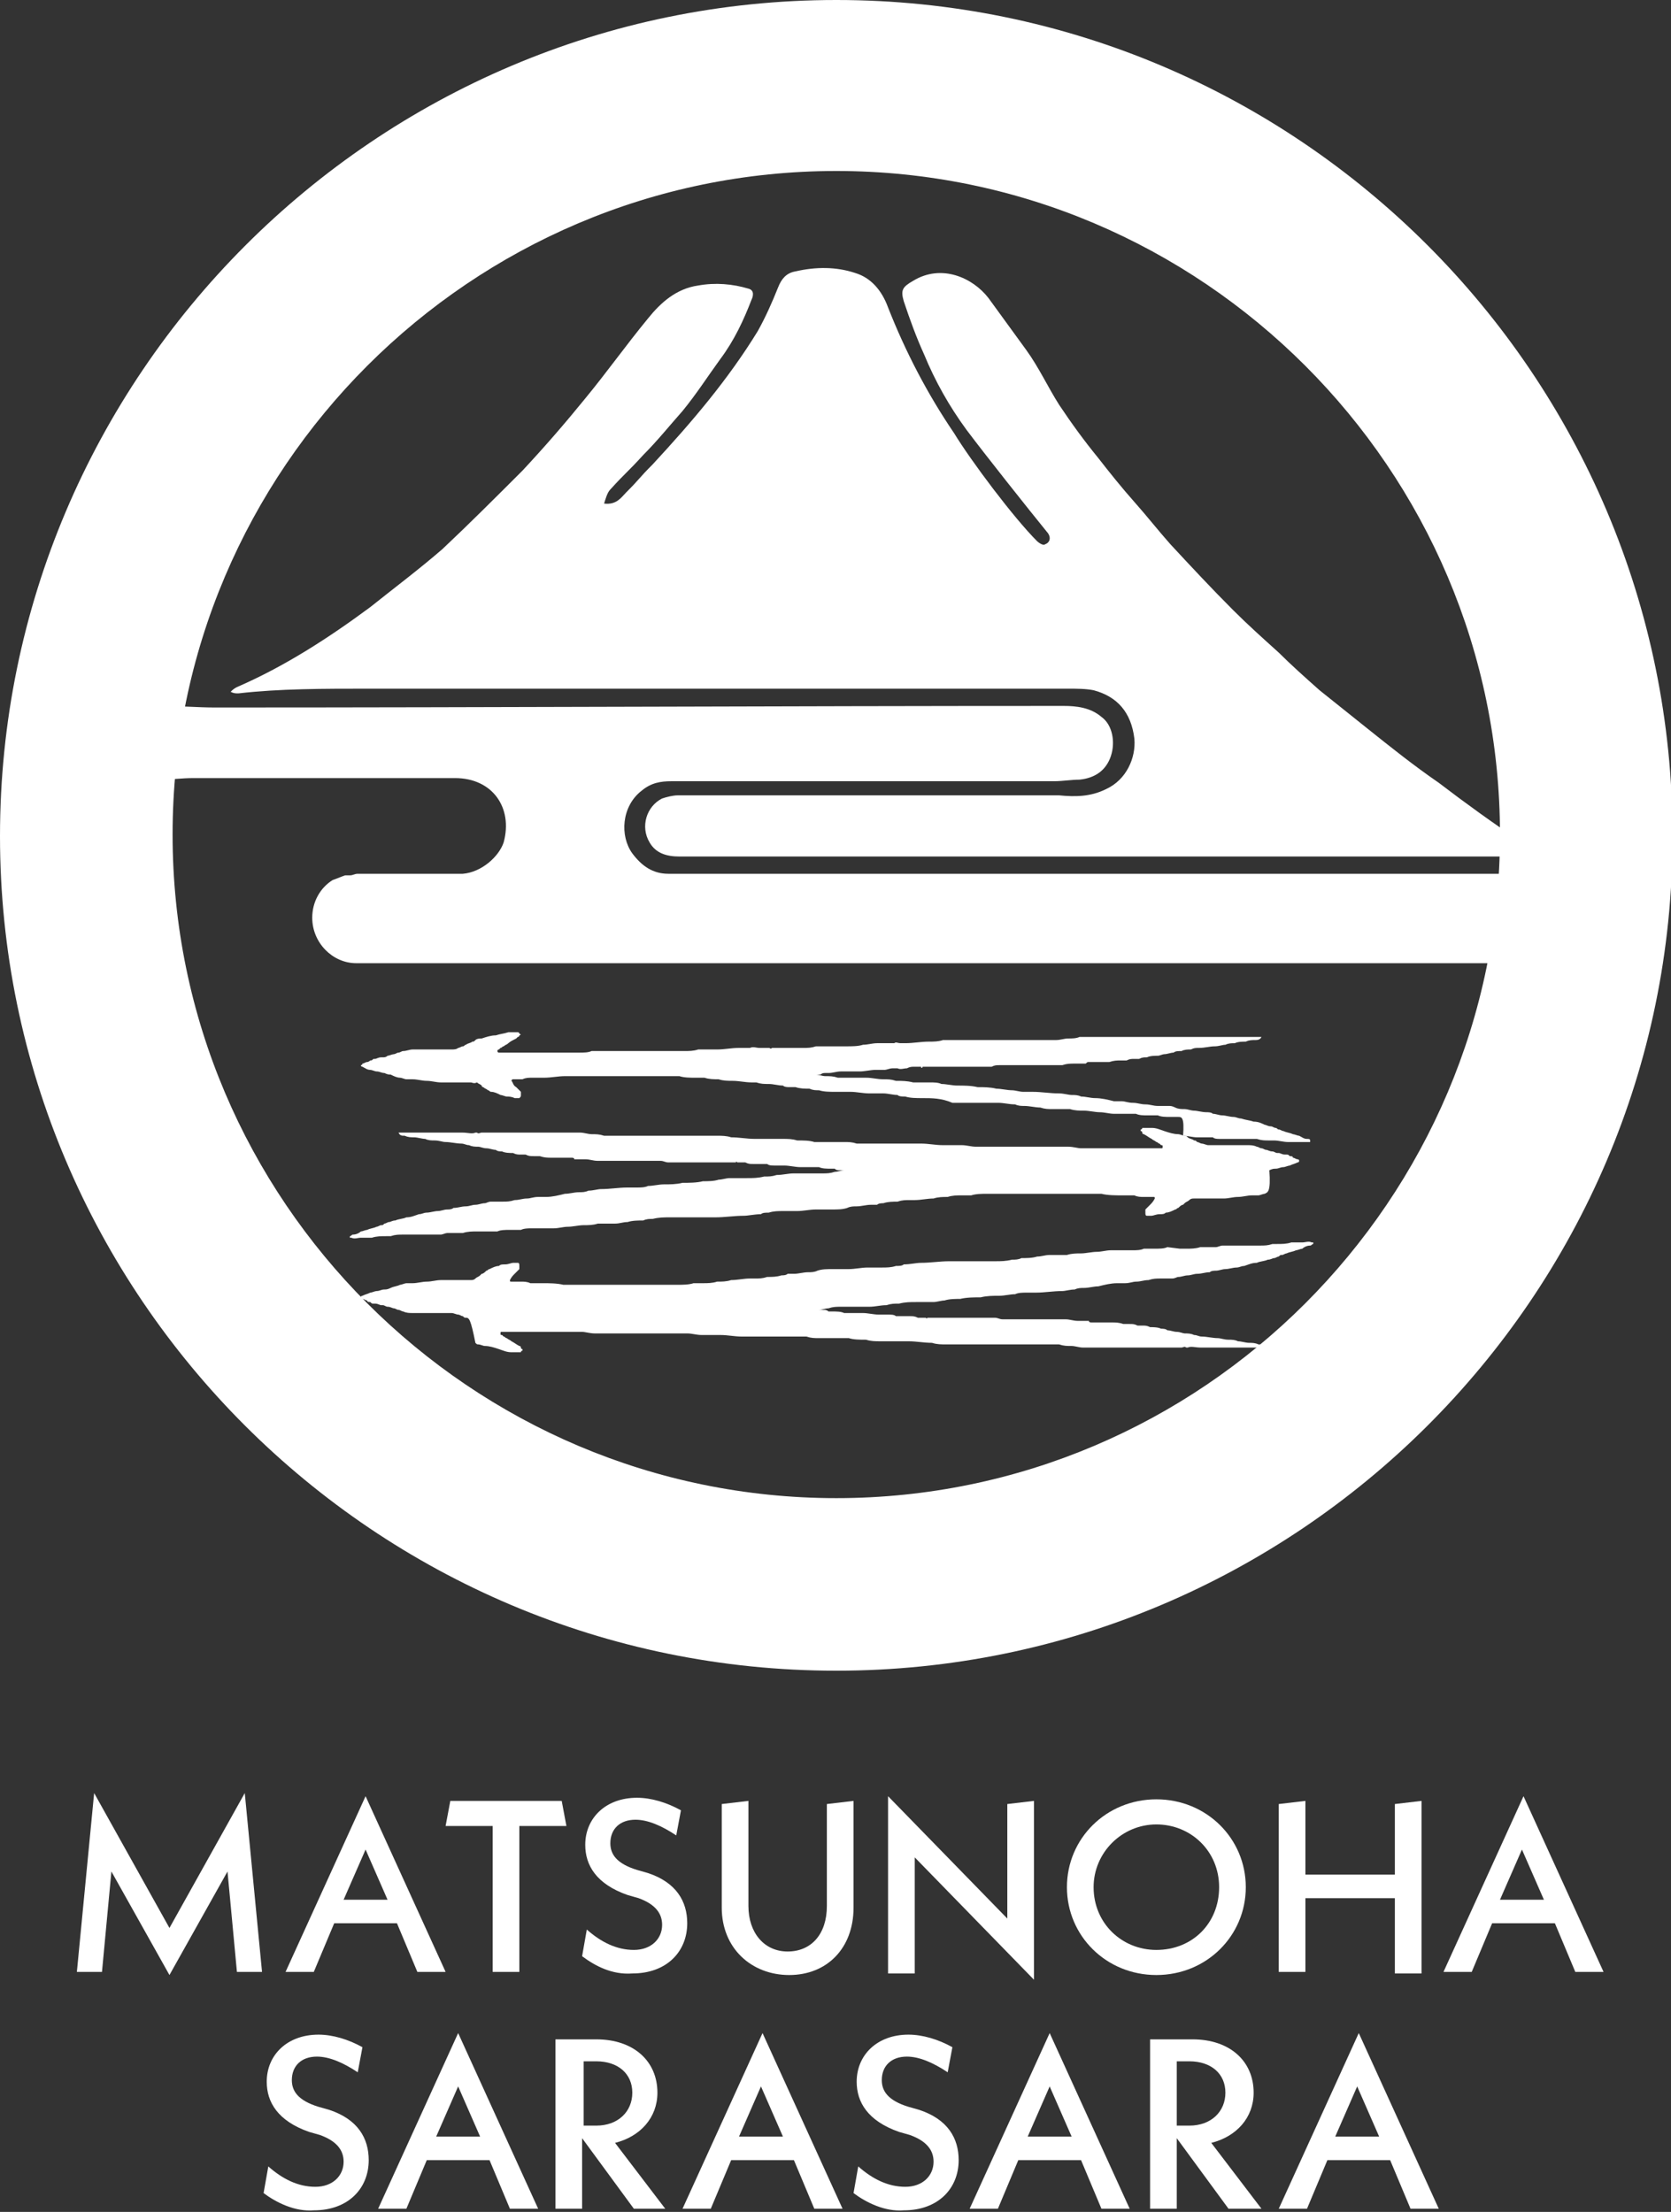 <?xml version="1.0" encoding="utf-8"?>
<!-- Generator: Adobe Illustrator 28.0.0, SVG Export Plug-In . SVG Version: 6.00 Build 0)  -->
<svg version="1.1" id="b" xmlns="http://www.w3.org/2000/svg" xmlns:xlink="http://www.w3.org/1999/xlink" x="0px" y="0px"
	 viewBox="0 0 106.5 141" style="enable-background:new 0 0 106.5 141;" xml:space="preserve">
<rect x="0" y="0" width="106.5" height="141" fill="#333333" stroke="none"/>
<style type="text/css">
	.st0{enable-background:new    ;}
	.st1{fill:#FFFFFF;}
</style>
<g class="st0">
	<g>
		<path class="st1" d="M53.3,106.5C23.9,106.5,0,82.6,0,53.3S23.9,0,53.3,0s53.3,23.9,53.3,53.3S82.6,106.5,53.3,106.5z M53.3,10.9
			c-23.3,0-42.3,19-42.3,42.3c0,23.3,19,42.3,42.3,42.3c23.3,0,42.3-19,42.3-42.3C95.6,29.9,76.6,10.9,53.3,10.9z"/>
		<path class="st1" d="M23.5,43.9c14.9,0,29.7,0,44.6,0c0.5,0,1.1,0,1.6,0.1c1.5,0.4,2.4,1.4,2.6,3.1c0.1,1.2-0.5,2.6-1.8,3.2
			c-1,0.5-2,0.5-3,0.4c-0.2,0-0.3,0-0.5,0c-7.9,0-15.8,0-23.8,0c-0.3,0-0.7,0.1-1,0.2c-1,0.5-1.4,1.8-0.8,2.8
			c0.4,0.7,1.1,0.9,1.9,0.9c18.2,0,36.3,0,54.5,0c0.1,0,0.3,0,0.4,0c-0.4-0.4-0.8-0.6-1.2-0.9c-1.8-1.2-3.6-2.5-5.3-3.8
			c-1.6-1.1-3.1-2.3-4.6-3.5c-1-0.8-2-1.6-3-2.4c-0.9-0.8-1.8-1.6-2.6-2.4c-1-0.9-2-1.8-2.9-2.7c-1.4-1.4-2.7-2.8-4-4.2
			c-0.8-0.9-1.5-1.8-2.3-2.7c-0.8-0.9-1.6-1.9-2.3-2.8c-0.9-1.1-1.7-2.2-2.5-3.4c-0.7-1.1-1.3-2.4-2.1-3.5c-0.8-1.1-1.6-2.2-2.4-3.3
			c-1-1.3-3-2.2-4.8-1.1c-0.7,0.4-0.8,0.6-0.6,1.3c0.4,1.2,0.8,2.3,1.3,3.4c0.7,1.7,1.6,3.3,2.7,4.8c1.2,1.6,3.9,5,5.2,6.6
			c0.2,0.3,0.1,0.6-0.2,0.7c-0.1,0.1-0.4-0.1-0.5-0.2c-1.5-1.5-4.2-5.1-5.3-6.9c-1.7-2.5-3.1-5.2-4.2-8c-0.4-1.1-1.1-1.9-2.1-2.2
			c-1.2-0.4-2.5-0.4-3.8-0.1c-0.6,0.1-0.9,0.5-1.1,1c-0.4,1-0.8,1.9-1.3,2.8c-1.9,3.1-4.2,5.8-6.7,8.5c-0.9,0.9-0.8,0.9-1.7,1.8
			c-0.3,0.3-0.6,0.8-1.4,0.7c0.1-0.3,0.2-0.7,0.4-0.9c1-1.1,1.1-1.1,2.1-2.2c0.9-0.9,1.7-1.9,2.5-2.8c0.9-1.1,1.6-2.2,2.4-3.3
			c0.9-1.2,1.5-2.5,2-3.8c0.1-0.2,0.2-0.6-0.2-0.7c-1-0.3-2.1-0.4-3.2-0.2c-1.4,0.2-2.4,1.1-3.2,2.1c-1.4,1.7-2.6,3.4-4,5.1
			c-1.3,1.6-2.6,3.1-4,4.6c-1.7,1.7-3.4,3.4-5.1,5c-1.5,1.3-3.1,2.5-4.6,3.7c-2.7,2-5.5,3.8-8.5,5.1c-0.2,0.1-0.3,0.2-0.4,0.3
			c0.2,0.1,0.3,0.1,0.5,0.1C17.8,43.9,20.6,43.9,23.5,43.9z M99.2,56.2c-0.7-0.6-1.5-0.5-2.3-0.5c-12.9,0-25.7,0-38.6,0
			c-5.2,0-10.5,0-15.7,0c-1,0-1.7-0.5-2.3-1.3c-0.8-1.1-0.7-3,0.6-4c0.6-0.5,1.2-0.6,1.9-0.6c7.4,0,14.9,0,22.3,0c0.7,0,1.4,0,2.1,0
			c0.5,0,1.1-0.1,1.6-0.1c1-0.1,1.7-0.6,2-1.5c0.3-0.9,0.1-2-0.6-2.5c-0.7-0.6-1.6-0.7-2.4-0.7c-18,0-36,0.1-54.1,0.1
			c-1.1,0-2.2-0.1-3.4-0.1c-1.7,0-2.5,0.9-2.6,2.2c-0.1,1.5,0.9,2.4,2.5,2.5c0.7,0,1.4-0.1,2.1-0.1c1.8,0,3.6,0,5.4,0
			c3.8,0,7.6,0,11.3,0c2.4,0,3.7,1.9,3.1,4.1c-0.3,0.9-1.4,1.9-2.6,2h-6.7c-0.2,0-0.3,0.1-0.5,0.1c-0.1,0-0.1,0-0.2,0
			c0,0-0.1,0-0.1,0c-0.3,0.1-0.5,0.2-0.8,0.3c0,0,0,0,0,0c-0.8,0.5-1.3,1.4-1.3,2.4c0,1.6,1.3,2.9,2.8,2.9H34c0,0,0,0,0,0
			c3.8,0,7.5,0,11.5,0l12.8,0c13,0,25.9,0,38.9,0c0.5,0,1.1-0.1,1.6-0.2c0.7-0.2,1-0.8,1.1-1.4C100,59.1,99.8,56.6,99.2,56.2z"/>
		<g>
			<path class="st1" d="M75.1,71.2l-0.5,0c-0.3,0-0.6,0-0.8-0.1c-0.2,0-0.4,0-0.7,0c-0.2,0-0.5,0-0.7-0.1c-0.1,0-0.1,0-0.2,0
				c-0.2,0-0.3,0-0.5,0c-0.1,0-0.2,0-0.4,0c-0.1,0-0.2,0-0.3,0c-0.3,0-0.6-0.1-0.9-0.1c-0.3,0-0.7-0.1-1-0.1c-0.3,0-0.6,0-0.9-0.1
				c-0.1,0-0.1,0-0.2,0c-0.3,0-0.6,0-0.9,0c-0.3,0-0.5,0-0.8-0.1c-0.3,0-0.7-0.1-1-0.1c-0.2,0-0.4,0-0.6-0.1c-0.4,0-0.7-0.1-1.1-0.1
				c-0.1,0-0.3,0-0.4,0c-0.2,0-0.4,0-0.6,0c-0.1,0-0.3,0-0.4,0c-0.1,0-0.2,0-0.3,0c-0.1,0-0.2,0-0.3,0c0,0-0.1,0-0.1,0
				c-0.2,0-0.3,0-0.5,0c-0.1,0-0.2,0-0.3,0C60,70,59.4,70,58.8,70c-0.4,0-0.8,0-1.1-0.1c-0.2,0-0.4,0-0.5-0.1
				c-0.3,0-0.6-0.1-0.9-0.1c-0.3,0-0.6,0-0.9,0c-0.4,0-0.8-0.1-1.2-0.1c-0.3,0-0.7,0-1,0c-0.3,0-0.7,0-1-0.1c-0.2,0-0.4,0-0.6-0.1
				c-0.3,0-0.6,0-0.9-0.1c-0.1,0-0.2,0-0.4,0c-0.1,0-0.3,0-0.4-0.1c-0.3,0-0.6-0.1-0.9-0.1c-0.3,0-0.5,0-0.8-0.1c-0.1,0-0.2,0-0.3,0
				c-0.4,0-0.8-0.1-1.2-0.1c-0.3,0-0.6,0-0.9-0.1c-0.3,0-0.6,0-0.9-0.1c-0.2,0-0.4,0-0.6,0c-0.3,0-0.7,0-1-0.1c-0.2,0-0.5,0-0.7,0
				c-0.1,0-0.2,0-0.3,0c-0.3,0-0.6,0-0.9,0c-0.4,0-0.9,0-1.3,0c-0.2,0-0.4,0-0.5,0c-0.2,0-0.4,0-0.7,0c-0.3,0-0.6,0-0.9,0
				c-0.3,0-0.5,0-0.8,0c-0.4,0-0.8,0-1.2,0c-0.4,0-0.9,0.1-1.3,0.1c-0.3,0-0.5,0-0.8,0c-0.2,0-0.4,0-0.6,0.1c-0.1,0-0.3,0-0.4,0
				c-0.1,0-0.1,0-0.2,0c-0.1,0-0.1,0.1-0.1,0.1c0.1,0.1,0.1,0.3,0.3,0.4c0.1,0.1,0.2,0.2,0.3,0.3c0,0,0,0.1,0,0.1c0,0,0,0.1,0,0.1
				c0,0.1,0,0.1-0.1,0.2c-0.1,0-0.2,0-0.3,0c-0.2-0.1-0.4-0.1-0.5-0.1c-0.1,0-0.3-0.1-0.4-0.1c-0.2-0.1-0.4-0.2-0.6-0.2
				c-0.1,0-0.1-0.1-0.2-0.1c-0.1-0.1-0.2-0.1-0.3-0.2c-0.1,0-0.1-0.1-0.1-0.1c-0.1-0.1-0.2-0.1-0.3-0.2C30.2,69.1,30.1,69,30,69
				c-0.3,0-0.7,0-1,0c-0.1,0-0.2,0-0.3,0c-0.2,0-0.4,0-0.6,0c-0.3,0-0.6-0.1-0.9-0.1c-0.3,0-0.6-0.1-0.9-0.1c-0.1,0-0.2,0-0.4,0
				c-0.1,0-0.3-0.1-0.4-0.1c-0.2,0-0.4-0.1-0.6-0.2c-0.1,0-0.2,0-0.4-0.1c-0.2,0-0.3-0.1-0.5-0.1c-0.1,0-0.3-0.1-0.4-0.1
				c-0.2,0-0.3-0.1-0.5-0.2c0,0,0,0,0,0c0,0-0.1,0-0.1-0.1c0,0,0.1,0,0.1-0.1c0.1,0,0.2-0.1,0.3-0.1c0.1,0,0.2-0.1,0.2-0.1
				c0.1,0,0.1,0,0.2-0.1c0,0,0,0,0.1,0c0.1,0,0.2-0.1,0.4-0.1c0,0,0.1,0,0.1,0c0.1,0,0.2,0,0.3-0.1c0.1,0,0.3-0.1,0.4-0.1
				c0.1,0,0.2-0.1,0.3-0.1c0.1,0,0.2-0.1,0.3-0.1c0.2,0,0.4-0.1,0.6-0.1c0.1,0,0.2,0,0.2,0c0.2,0,0.3,0,0.5,0c0.2,0,0.3,0,0.5,0
				c0.3,0,0.6,0,0.9,0c0.1,0,0.3,0,0.4,0c0.1,0,0.3,0,0.4-0.1c0.1,0,0.2-0.1,0.3-0.1c0.1,0,0.1-0.1,0.2-0.1c0.1-0.1,0.3-0.1,0.4-0.2
				c0.1,0,0.1,0,0.2-0.1c0.1-0.1,0.3-0.1,0.4-0.1c0.3-0.1,0.6-0.2,0.9-0.2c0.3-0.1,0.5-0.1,0.8-0.2c0.1,0,0.3,0,0.4,0
				c0,0,0.1,0,0.1,0c0,0,0.1,0,0.1,0c0,0,0.1,0,0.1,0.1c0.1,0,0.1,0.1,0,0.1c0,0,0,0.1-0.1,0.1c0,0-0.1,0.1-0.1,0.1
				c-0.2,0.1-0.4,0.2-0.5,0.3c-0.1,0.1-0.2,0.1-0.3,0.2c-0.1,0-0.1,0.1-0.2,0.1c0,0-0.1,0.1-0.1,0.1c-0.1,0-0.1,0.1-0.1,0.1
				c0,0,0,0.1,0.1,0.1c0.1,0,0.1,0,0.2,0c0.1,0,0.2,0,0.3,0c0.1,0,0.1,0,0.2,0c0.2,0,0.4,0,0.7,0c0.2,0,0.3,0,0.5,0
				c0.3,0,0.5,0,0.8,0c0.1,0,0.3,0,0.4,0c0.1,0,0.1,0,0.2,0c0,0,0.1,0,0.1,0c0,0,0.1,0,0.1,0c0,0,0,0,0.1,0c0,0,0.1,0,0.1,0
				c0.1,0,0.2,0,0.3,0c0.4,0,0.7,0,1.1,0c0.3,0,0.6,0,0.8-0.1c0.1,0,0.3,0,0.4,0c0.3,0,0.5,0,0.8,0c0.3,0,0.6,0,0.9,0
				c0.1,0,0.2,0,0.3,0c0.1,0,0.3,0,0.4,0c0.5,0,0.9,0,1.4,0c0.1,0,0.2,0,0.3,0c0.2,0,0.5,0,0.7,0c0.2,0,0.4,0,0.7,0
				c0.3,0,0.6,0,0.9-0.1c0,0,0.1,0,0.1,0c0.2,0,0.5,0,0.7,0c0.1,0,0.3,0,0.4,0c0.5,0,0.9-0.1,1.4-0.1c0.2,0,0.5,0,0.7,0c0,0,0,0,0,0
				c0.2-0.1,0.4,0,0.6,0c0.1,0,0.2,0,0.2,0c0.1,0,0.2,0,0.3,0c0,0,0.1,0,0.1,0c0.1,0,0.1,0.1,0.2,0c0,0,0.1,0,0.1,0
				c0.1,0,0.2,0,0.3,0c0.3,0,0.7,0,1,0c0.2,0,0.4,0,0.6,0c0.3,0,0.5,0,0.8-0.1c0,0,0.1,0,0.1,0c0.3,0,0.5,0,0.8,0c0.2,0,0.3,0,0.5,0
				c0.2,0,0.3,0,0.5,0c0.4,0,0.8,0,1.1-0.1c0.3,0,0.6-0.1,0.9-0.1c0,0,0,0,0.1,0c0.3,0,0.6,0,0.9,0c0,0,0.1,0,0.1,0
				c0.1-0.1,0.2,0,0.4,0c0.1,0,0.2,0,0.3,0c0.5,0,1-0.1,1.5-0.1c0.3,0,0.6,0,0.9-0.1c0.3,0,0.5,0,0.8,0c0.2,0,0.3,0,0.5,0
				c0.4,0,0.8,0,1.1,0c0.2,0,0.4,0,0.6,0c0.3,0,0.6,0,0.8,0c0.2,0,0.3,0,0.5,0c0.2,0,0.4,0,0.6,0c0.3,0,0.5,0,0.8,0
				c0.2,0,0.3,0,0.5,0c0.3,0,0.7,0,1,0c0.3,0,0.5-0.1,0.8-0.1c0.2,0,0.5,0,0.7-0.1c0.1,0,0.2,0,0.3,0c0.1,0,0.3,0,0.4,0
				c0.1,0,0.1,0,0.2,0c0.1,0,0.3,0,0.4,0c0.2,0,0.3,0,0.5,0c0.2,0,0.4,0,0.6,0c0.1,0,0.3,0,0.4,0c0.2,0,0.4,0,0.7,0
				c0.2,0,0.4,0,0.6,0c0.1,0,0.2,0,0.3,0c0,0,0.1,0,0.1,0c0.1,0,0.1,0,0.2,0c0.2,0,0.5,0,0.7,0c0.1,0,0.2,0,0.2,0c0.1,0,0.1,0,0.2,0
				c0,0,0.1,0,0.1,0c0.1,0,0.1,0,0.2,0c0.1,0,0.1,0,0.2,0c0.1,0,0.2,0,0.3,0c0,0,0,0,0.1,0c0.3,0,0.6,0,0.8,0c0.2,0,0.3,0,0.5,0
				c0.2,0,0.4,0,0.6,0c0.3,0,0.6,0,0.9,0c0.3,0,0.6,0,0.9,0c0.2,0,0.4,0,0.5,0c0.2,0,0.4,0,0.6,0c0,0,0.1,0,0.1,0
				c-0.1,0.2-0.3,0.2-0.4,0.2c-0.2,0-0.4,0-0.6,0.1c-0.2,0-0.5,0-0.7,0.1c-0.2,0-0.4,0-0.6,0.1c-0.2,0-0.4,0.1-0.7,0.1
				c-0.3,0-0.6,0.1-1,0.1c-0.2,0-0.3,0-0.5,0.1c-0.2,0-0.4,0-0.6,0.1c-0.2,0-0.4,0-0.5,0.1c-0.2,0-0.4,0.1-0.6,0.1
				c-0.1,0-0.3,0.1-0.4,0.1c-0.2,0-0.5,0-0.7,0.1c-0.2,0-0.3,0-0.5,0.1c-0.1,0-0.2,0-0.3,0c-0.2,0-0.3,0-0.5,0.1c-0.1,0-0.2,0-0.4,0
				c-0.2,0-0.4,0-0.7,0.1c-0.2,0-0.3,0-0.5,0c-0.1,0-0.1,0-0.2,0c-0.1,0-0.1,0-0.2,0c-0.1,0-0.1,0-0.2,0c-0.1,0-0.1,0-0.2,0
				c-0.1,0-0.1,0-0.2,0.1c0,0-0.1,0-0.1,0c0,0,0,0-0.1,0c-0.1,0-0.3,0-0.4,0c0,0-0.1,0-0.1,0c-0.3,0-0.5,0-0.8,0.1c0,0-0.1,0-0.1,0
				c0,0-0.1,0-0.1,0c0,0-0.1,0-0.1,0c-0.1,0-0.2,0-0.3,0c0,0-0.1,0-0.1,0c0,0-0.1,0-0.1,0c-0.2,0-0.4,0-0.6,0c-0.2,0-0.3,0-0.5,0
				c-0.2,0-0.4,0-0.6,0c-0.1,0-0.2,0-0.3,0c-0.2,0-0.3,0-0.5,0c-0.2,0-0.5,0-0.7,0c-0.2,0-0.3,0-0.5,0.1c-0.1,0-0.2,0-0.3,0
				c-0.2,0-0.4,0-0.6,0c-0.3,0-0.6,0-0.8,0c-0.2,0-0.5,0-0.7,0c-0.2,0-0.4,0-0.6,0c-0.1,0-0.3,0-0.4,0c-0.1,0-0.2,0-0.4,0
				c-0.1,0-0.3,0-0.4,0c0,0-0.1,0-0.1,0c0,0-0.1,0-0.1,0c0,0.1-0.1,0.1-0.1,0c0,0-0.1,0-0.1,0c-0.1,0-0.1,0-0.2,0c0,0-0.1,0-0.1,0
				c-0.2,0-0.3,0-0.5,0.1c-0.2,0-0.4,0.1-0.6,0c-0.1,0-0.2,0-0.3,0c-0.2,0-0.4,0.1-0.5,0.1c0,0,0,0,0,0c-0.1,0-0.2,0-0.3,0
				c-0.1,0-0.2,0-0.3,0c-0.3,0-0.7,0.1-1,0.1c-0.1,0-0.2,0-0.3,0c-0.3,0-0.6,0-0.9,0c-0.3,0-0.5,0.1-0.8,0.1c-0.1,0-0.1,0-0.2,0
				c-0.1,0-0.2,0-0.3,0.1c-0.1,0-0.1,0-0.2,0c-0.1,0-0.1,0-0.2,0c0,0,0.1,0,0.1,0c0.2,0,0.4,0.1,0.6,0.1c0.3,0,0.5,0,0.8,0.1
				c0.3,0,0.7,0,1,0c0.3,0,0.5,0,0.8,0c0.4,0,0.7,0.1,1.1,0.1c0.3,0,0.5,0,0.8,0.1c0.4,0,0.7,0,1.1,0.1c0,0,0,0,0.1,0
				c0.2,0,0.3,0,0.5,0c0.2,0,0.3,0,0.5,0c0.2,0,0.5,0,0.7,0.1c0.3,0,0.7,0.1,1,0.1c0.4,0,0.9,0,1.3,0.1c0.4,0,0.8,0,1.2,0.1
				c0.3,0,0.7,0.1,1,0.1c0.2,0,0.5,0.1,0.7,0.1c0.2,0,0.4,0,0.6,0c0.6,0,1.1,0.1,1.7,0.1c0.3,0,0.6,0.1,0.8,0.1c0.2,0,0.4,0,0.6,0.1
				c0.3,0,0.6,0.1,0.9,0.1c0.4,0,0.8,0.1,1.2,0.2c0.2,0,0.3,0,0.5,0c0.2,0,0.4,0.1,0.7,0.1c0.3,0,0.5,0.1,0.8,0.1
				c0.3,0,0.5,0.1,0.8,0.1c0.1,0,0.1,0,0.1,0c0,0,0.1,0,0.1,0c0.2,0,0.3,0,0.5,0c0.1,0,0.2,0,0.4,0.1c0.2,0.1,0.4,0.1,0.6,0.1
				c0.2,0,0.4,0.1,0.6,0.1c0.2,0,0.5,0.1,0.8,0.1c0.1,0,0.3,0,0.4,0.1c0.2,0,0.4,0.1,0.6,0.1c0.2,0,0.5,0.1,0.7,0.1
				c0.2,0,0.3,0.1,0.5,0.1c0.3,0.1,0.5,0.1,0.8,0.2c0.3,0,0.5,0.1,0.7,0.2c0.1,0,0.2,0.1,0.4,0.1c0.1,0,0.2,0.1,0.3,0.1
				c0.1,0,0.1,0.1,0.2,0.1c0.1,0,0.2,0.1,0.3,0.1c0.2,0.1,0.4,0.1,0.6,0.2c0.1,0,0.3,0.1,0.4,0.1c0.2,0.1,0.3,0.2,0.5,0.2
				c0.1,0,0.2,0,0.2,0.1c0,0,0,0,0,0c0,0,0,0.1,0,0.1c0,0,0,0-0.1,0c-0.2,0-0.4,0-0.6,0c-0.1,0-0.2,0-0.3,0c-0.1,0-0.2,0-0.4,0
				c-0.3,0-0.6-0.1-0.9-0.1c-0.1,0-0.2,0-0.3,0c-0.3,0-0.5,0-0.8-0.1c0,0,0,0,0,0c-0.2,0-0.4,0-0.5,0c-0.2,0-0.3,0-0.5,0
				c-0.2,0-0.4,0-0.6,0c-0.3,0-0.5,0-0.8,0c-0.1,0-0.3,0-0.4-0.1c0,0,0,0-0.1,0c-0.1,0-0.2,0-0.4,0c-0.1,0-0.2,0-0.3,0
				c-0.1,0-0.1,0-0.2,0c0,0,0,0,0,0c-0.3,0-0.6-0.1-0.9-0.1C75.5,71.2,75.3,71.2,75.1,71.2L75.1,71.2z"/>
		</g>
		<g>
			<path class="st1" d="M75.2,79.6c0.2,0,0.3,0,0.4,0c0.3,0,0.6,0,0.9-0.1c0,0,0,0,0,0c0.1,0,0.1,0,0.2,0c0.1,0,0.2,0,0.3,0
				c0.1,0,0.2,0,0.4,0c0,0,0,0,0.1,0c0.1,0,0.3-0.1,0.4-0.1c0.3,0,0.5,0,0.8,0c0.2,0,0.4,0,0.6,0c0.2,0,0.3,0,0.5,0
				c0.2,0,0.4,0,0.5,0c0,0,0,0,0,0c0.3,0,0.5,0,0.8-0.1c0.1,0,0.2,0,0.3,0c0.3,0,0.6,0,0.9-0.1c0.1,0,0.2,0,0.4,0c0.1,0,0.2,0,0.3,0
				c0.2,0,0.4-0.1,0.6,0c0,0,0.1,0,0.1,0c0,0,0,0.1,0,0.1c0,0,0,0,0,0c-0.1,0-0.1,0.1-0.2,0.1c-0.2,0-0.4,0.1-0.5,0.2
				c-0.1,0-0.3,0.1-0.4,0.1c-0.2,0.1-0.4,0.1-0.6,0.2c-0.1,0-0.2,0.1-0.3,0.1c-0.1,0-0.1,0-0.2,0.1c-0.1,0-0.2,0.1-0.3,0.1
				c-0.1,0-0.2,0.1-0.4,0.1c-0.2,0.1-0.5,0.1-0.7,0.2c-0.3,0-0.5,0.1-0.8,0.2c-0.2,0-0.3,0.1-0.5,0.1c-0.2,0-0.5,0.1-0.7,0.1
				c-0.2,0-0.4,0.1-0.6,0.1c-0.1,0-0.3,0-0.4,0.1c-0.3,0-0.5,0.1-0.8,0.1c-0.2,0-0.4,0.1-0.6,0.1c-0.2,0-0.4,0.1-0.6,0.1
				c-0.1,0-0.2,0.1-0.4,0.1c-0.2,0-0.3,0-0.5,0c0,0-0.1,0-0.1,0c0,0-0.1,0-0.1,0c-0.3,0-0.5,0-0.8,0.1c-0.3,0-0.5,0.1-0.8,0.1
				c-0.2,0-0.4,0.1-0.7,0.1c-0.2,0-0.3,0-0.5,0c-0.4,0-0.8,0.1-1.2,0.2c-0.3,0-0.6,0.1-0.9,0.1c-0.2,0-0.4,0-0.6,0.1
				c-0.3,0-0.6,0.1-0.8,0.1c-0.6,0-1.1,0.1-1.7,0.1c-0.2,0-0.4,0-0.6,0c-0.2,0-0.5,0-0.7,0.1c-0.3,0-0.7,0.1-1,0.1
				c-0.4,0-0.8,0-1.2,0.1c-0.4,0-0.9,0-1.3,0.1c-0.3,0-0.7,0-1,0.1c-0.2,0-0.5,0.1-0.7,0.1c-0.2,0-0.3,0-0.5,0c-0.2,0-0.3,0-0.5,0
				c0,0,0,0-0.1,0c-0.4,0-0.7,0-1.1,0.1c-0.3,0-0.5,0-0.8,0.1c-0.4,0-0.7,0.1-1.1,0.1c-0.3,0-0.5,0-0.8,0c-0.3,0-0.7,0-1,0
				c-0.3,0-0.5,0-0.8,0.1c-0.2,0-0.4,0.1-0.6,0.1c0,0-0.1,0-0.1,0c0.1,0,0.1,0,0.2,0c0.1,0,0.1,0,0.2,0c0.1,0,0.2,0,0.3,0.1
				c0.1,0,0.1,0,0.2,0c0.3,0,0.6,0,0.8,0.1c0.3,0,0.6,0,0.9,0c0.1,0,0.2,0,0.3,0c0.3,0,0.7,0.1,1,0.1c0.1,0,0.2,0,0.3,0
				c0.1,0,0.2,0,0.3,0c0,0,0,0,0,0c0.2,0,0.4,0,0.5,0.1c0.1,0,0.2,0,0.3,0c0.2,0,0.4,0,0.6,0c0.2,0,0.3,0,0.5,0.1c0,0,0.1,0,0.1,0
				c0.1,0,0.1,0,0.2,0c0,0,0.1,0,0.1,0c0.1,0,0.1,0,0.1,0c0,0,0.1,0.1,0.1,0c0,0,0.1,0,0.1,0c0.1,0,0.3,0,0.4,0c0.1,0,0.2,0,0.4,0
				c0.1,0,0.3,0,0.4,0c0.2,0,0.4,0,0.6,0c0.2,0,0.5,0,0.7,0c0.3,0,0.6,0,0.8,0c0.2,0,0.4,0,0.6,0c0.1,0,0.2,0,0.3,0
				c0.2,0,0.3,0.1,0.5,0.1c0.2,0,0.5,0,0.7,0c0.2,0,0.3,0,0.5,0c0.1,0,0.2,0,0.3,0c0.2,0,0.4,0,0.6,0c0.2,0,0.3,0,0.5,0
				c0.2,0,0.4,0,0.6,0c0,0,0.1,0,0.1,0c0,0,0.1,0,0.1,0c0.1,0,0.2,0,0.3,0c0,0,0.1,0,0.1,0c0,0,0.1,0,0.1,0c0,0,0.1,0,0.1,0
				c0.3,0,0.5,0.1,0.8,0.1c0,0,0.1,0,0.1,0c0.1,0,0.3,0,0.4,0c0,0,0.1,0,0.1,0c0,0,0.1,0,0.1,0c0,0.1,0.1,0.1,0.2,0.1
				c0.1,0,0.1,0,0.2,0c0.1,0,0.1,0,0.2,0c0.1,0,0.1,0,0.2,0c0.1,0,0.1,0,0.2,0c0.2,0,0.3,0,0.5,0c0.2,0,0.4,0,0.7,0.1
				c0.1,0,0.2,0,0.4,0c0.2,0,0.3,0,0.5,0.1c0.1,0,0.2,0,0.3,0c0.2,0,0.3,0,0.5,0.1c0.2,0,0.5,0,0.7,0.1c0.1,0,0.3,0,0.4,0.1
				c0.2,0,0.4,0.1,0.6,0.1c0.2,0,0.4,0.1,0.5,0.1c0.2,0,0.4,0,0.6,0.1c0.2,0,0.3,0.1,0.5,0.1c0.3,0,0.7,0.1,1,0.1
				c0.2,0,0.4,0.1,0.7,0.1c0.2,0,0.4,0,0.6,0.1c0.2,0,0.5,0.1,0.7,0.1c0.2,0,0.4,0,0.6,0.1c0.2,0,0.3,0,0.4,0.2c0,0-0.1,0-0.1,0
				c-0.2,0-0.4,0-0.6,0c-0.2,0-0.4,0-0.5,0c-0.3,0-0.6,0-0.9,0c-0.3,0-0.6,0-0.9,0c-0.2,0-0.4,0-0.6,0c-0.2,0-0.3,0-0.5,0
				c-0.3,0-0.6-0.1-0.8,0c0,0,0,0-0.1,0c-0.1-0.1-0.2,0-0.3,0c-0.1,0-0.1,0-0.2,0c-0.1,0-0.1,0-0.2,0c-0.1,0-0.1,0-0.1,0
				c-0.1,0-0.1,0-0.2,0c-0.1,0-0.2,0-0.2,0c-0.2,0-0.5,0-0.7,0c-0.1,0-0.1,0-0.2,0c0,0-0.1,0-0.1,0c-0.1,0-0.2,0-0.3,0
				c-0.2,0-0.4,0-0.6,0c-0.2,0-0.4,0-0.7,0c-0.1,0-0.3,0-0.4,0c-0.2,0-0.4,0-0.6,0c-0.2,0-0.3,0-0.5,0c-0.1,0-0.3,0-0.4,0
				c-0.1,0-0.1,0-0.2,0c-0.1,0-0.3,0-0.4,0c-0.1,0-0.2,0-0.3,0c-0.2,0-0.5-0.1-0.7-0.1c-0.3,0-0.5,0-0.8-0.1c-0.3,0-0.7,0-1,0
				c-0.2,0-0.3,0-0.5,0c-0.3,0-0.5,0-0.8,0c-0.2,0-0.4,0-0.6,0c-0.2,0-0.3,0-0.5,0c-0.3,0-0.6,0-0.8,0c-0.2,0-0.4,0-0.6,0
				c-0.4,0-0.8,0-1.1,0c-0.2,0-0.3,0-0.5,0c-0.3,0-0.5,0-0.8,0c-0.3,0-0.6,0-0.9-0.1c-0.5,0-1-0.1-1.5-0.1c-0.1,0-0.2,0-0.3,0
				c-0.1,0-0.3,0-0.4,0c0,0,0,0-0.1,0c-0.3,0-0.6,0-0.9,0c0,0,0,0-0.1,0c-0.3,0-0.6,0-0.9-0.1c-0.4,0-0.8,0-1.1-0.1
				c-0.2,0-0.3,0-0.5,0c-0.2,0-0.3,0-0.5,0c-0.3,0-0.5,0-0.8,0c0,0-0.1,0-0.1,0c-0.3,0-0.5,0-0.8-0.1c-0.2,0-0.4,0-0.6,0
				c-0.3,0-0.7,0-1,0c-0.1,0-0.2,0-0.3,0c-0.1,0-0.1,0-0.1,0c-0.1,0-0.1,0-0.2,0c0,0-0.1,0-0.1,0c-0.1,0-0.2,0-0.3,0
				c-0.1,0-0.2,0-0.2,0c-0.2,0-0.4,0-0.6,0c0,0,0,0,0,0c-0.2,0-0.5,0-0.7,0c-0.5,0-0.9-0.1-1.4-0.1c-0.1,0-0.3,0-0.4,0
				c-0.2,0-0.5,0-0.7,0c0,0-0.1,0-0.1,0c-0.3,0-0.6-0.1-0.9-0.1c-0.2,0-0.4,0-0.7,0c-0.2,0-0.5,0-0.7,0c-0.1,0-0.2,0-0.3,0
				c-0.5,0-0.9,0-1.4,0c-0.1,0-0.3,0-0.4,0c-0.1,0-0.2,0-0.3,0c-0.3,0-0.6,0-0.9,0c-0.3,0-0.5,0-0.8,0c-0.1,0-0.3,0-0.4,0
				c-0.3,0-0.6-0.1-0.8-0.1c-0.4,0-0.7,0-1.1,0c-0.1,0-0.2,0-0.3,0c0,0-0.1,0-0.1,0c0,0,0,0-0.1,0c0,0-0.1,0-0.1,0c0,0-0.1,0-0.1,0
				c-0.1,0-0.1,0-0.2,0c-0.1,0-0.3,0-0.4,0c-0.2,0-0.5,0-0.8,0c-0.2,0-0.3,0-0.5,0c-0.2,0-0.4,0-0.7,0c-0.1,0-0.1,0-0.2,0
				c-0.1,0-0.2,0-0.3,0c-0.1,0-0.1,0-0.2,0c-0.1,0-0.1,0-0.1,0.1c0,0.1,0,0.1,0.1,0.1c0,0,0.1,0.1,0.1,0.1c0.1,0,0.1,0.1,0.2,0.1
				c0.1,0.1,0.2,0.1,0.3,0.2c0.2,0.1,0.3,0.2,0.5,0.3c0,0,0.1,0,0.1,0.1c0,0,0,0.1,0.1,0.1c0,0,0,0.1,0,0.1c0,0-0.1,0-0.1,0.1
				c0,0-0.1,0-0.1,0c0,0-0.1,0-0.1,0c-0.1,0-0.3,0-0.4,0c-0.3,0-0.5-0.1-0.8-0.2c-0.3-0.1-0.6-0.2-0.9-0.2c-0.1,0-0.3-0.1-0.4-0.1
				c-0.1,0-0.1,0-0.2-0.1C30,84.1,29.9,84,29.7,84c-0.1,0-0.1,0-0.2-0.1c-0.1,0-0.2-0.1-0.3-0.1c-0.1,0-0.3-0.1-0.4-0.1
				c-0.1,0-0.3,0-0.4,0c-0.3,0-0.6,0-0.9,0c-0.2,0-0.3,0-0.5,0c-0.2,0-0.3,0-0.5,0c-0.1,0-0.2,0-0.2,0c-0.2,0-0.4,0-0.6-0.1
				c-0.1,0-0.2-0.1-0.3-0.1c-0.1,0-0.2-0.1-0.3-0.1c-0.1,0-0.2-0.1-0.4-0.1c-0.1,0-0.2-0.1-0.3-0.1c0,0-0.1,0-0.1,0
				c-0.1,0-0.2-0.1-0.4-0.1c0,0,0,0-0.1,0c-0.1,0-0.1,0-0.2-0.1c-0.1,0-0.2,0-0.2-0.1c-0.1,0-0.2-0.1-0.3-0.1c0,0-0.1,0-0.1-0.1
				c0,0,0-0.1,0.1-0.1c0,0,0,0,0,0c0.2-0.1,0.3-0.1,0.5-0.2c0.1,0,0.3-0.1,0.4-0.1c0.2,0,0.3-0.1,0.5-0.1c0.1,0,0.2,0,0.4-0.1
				c0.2-0.1,0.4-0.1,0.6-0.2c0.1,0,0.3-0.1,0.4-0.1c0.1,0,0.2,0,0.4,0c0.3,0,0.6-0.1,0.9-0.1c0.3,0,0.6-0.1,0.9-0.1
				c0.2,0,0.4,0,0.6,0c0.1,0,0.2,0,0.3,0c0.3,0,0.7,0,1,0c0.1,0,0.2,0,0.3-0.1c0.1-0.1,0.2-0.1,0.3-0.2c0,0,0.1-0.1,0.1-0.1
				c0.1,0,0.2-0.1,0.3-0.2c0.1,0,0.1-0.1,0.2-0.1c0.2-0.1,0.4-0.2,0.6-0.2c0.1-0.1,0.2-0.1,0.4-0.1c0.2,0,0.4-0.1,0.5-0.1
				c0.1,0,0.2,0,0.3,0c0.1,0,0.1,0.1,0.1,0.2c0,0,0,0.1,0,0.1c0,0,0,0.1,0,0.1c-0.1,0.1-0.2,0.2-0.3,0.3c-0.1,0.1-0.2,0.2-0.3,0.4
				c0,0.1,0,0.1,0.1,0.1c0.1,0,0.1,0,0.2,0c0.1,0,0.3,0,0.4,0c0.2,0,0.4,0,0.6,0.1c0.3,0,0.5,0,0.8,0c0.4,0,0.9,0,1.3,0.1
				c0.4,0,0.8,0,1.2,0c0.3,0,0.5,0,0.8,0c0.3,0,0.6,0,0.9,0c0.2,0,0.4,0,0.7,0c0.2,0,0.4,0,0.5,0c0.4,0,0.9,0,1.3,0
				c0.3,0,0.6,0,0.9,0c0.1,0,0.2,0,0.3,0c0.2,0,0.5,0,0.7,0c0.3,0,0.7,0,1-0.1c0.2,0,0.4,0,0.6,0c0.3,0,0.6,0,0.9-0.1
				c0.3,0,0.6,0,0.9-0.1c0.4,0,0.8-0.1,1.2-0.1c0.1,0,0.2,0,0.3,0c0.3,0,0.5,0,0.8-0.1c0.3,0,0.6,0,0.9-0.1c0.1,0,0.3,0,0.4-0.1
				c0.1,0,0.2,0,0.4,0c0.3,0,0.6-0.1,0.9-0.1c0.2,0,0.4,0,0.6-0.1c0.3-0.1,0.6-0.1,1-0.1c0.3,0,0.7,0,1,0c0.4,0,0.8-0.1,1.2-0.1
				c0.3,0,0.6,0,0.9,0c0.3,0,0.6,0,0.9-0.1c0.2,0,0.4,0,0.5-0.1c0.4,0,0.8-0.1,1.1-0.1c0.6,0,1.2-0.1,1.8-0.1c0.1,0,0.2,0,0.3,0
				c0.2,0,0.3,0,0.5,0c0.1,0,0.1,0,0.1,0c0.1,0,0.2,0,0.3,0c0.1,0,0.2,0,0.3,0c0.1,0,0.3,0,0.4,0c0.2,0,0.4,0,0.6,0
				c0.1,0,0.3,0,0.4,0c0.4,0,0.7,0,1.1-0.1c0.2,0,0.4,0,0.6-0.1c0.3,0,0.7,0,1-0.1c0.3,0,0.5-0.1,0.8-0.1c0.3,0,0.6,0,0.9,0
				c0.1,0,0.1,0,0.2,0c0.3-0.1,0.6-0.1,0.9-0.1c0.3,0,0.7-0.1,1-0.1c0.3,0,0.6-0.1,0.9-0.1c0.1,0,0.2,0,0.3,0c0.1,0,0.2,0,0.4,0
				c0.2,0,0.3,0,0.5,0c0.1,0,0.1,0,0.2,0c0.2,0,0.5,0,0.7-0.1c0.2,0,0.4,0,0.7,0c0.3,0,0.6,0,0.8-0.1L75.2,79.6L75.2,79.6z"/>
		</g>
		<g>
			<path class="st1" d="M30.8,78.5c-0.2,0-0.3,0-0.4,0c-0.3,0-0.6,0-0.9,0.1c0,0,0,0,0,0c-0.1,0-0.1,0-0.2,0c-0.1,0-0.2,0-0.3,0
				c-0.1,0-0.2,0-0.4,0c0,0,0,0-0.1,0c-0.1,0-0.3,0.1-0.4,0.1c-0.3,0-0.5,0-0.8,0c-0.2,0-0.4,0-0.6,0c-0.2,0-0.3,0-0.5,0
				c-0.2,0-0.4,0-0.5,0c0,0,0,0,0,0c-0.3,0-0.5,0-0.8,0.1c-0.1,0-0.2,0-0.3,0c-0.3,0-0.6,0-0.9,0.1c-0.1,0-0.2,0-0.4,0
				c-0.1,0-0.2,0-0.3,0c-0.2,0-0.4,0.1-0.6,0c0,0-0.1,0-0.1,0c0,0,0-0.1,0-0.1c0,0,0,0,0,0c0.1,0,0.1-0.1,0.2-0.1
				c0.2,0,0.4-0.1,0.5-0.2c0.1,0,0.3-0.1,0.4-0.1c0.2-0.1,0.4-0.1,0.6-0.2c0.1,0,0.2-0.1,0.3-0.1c0.1,0,0.1,0,0.2-0.1
				c0.1,0,0.2-0.1,0.3-0.1c0.1,0,0.2-0.1,0.4-0.1c0.2-0.1,0.5-0.1,0.7-0.2c0.3,0,0.5-0.1,0.8-0.2c0.2,0,0.3-0.1,0.5-0.1
				c0.2,0,0.5-0.1,0.7-0.1c0.2,0,0.4-0.1,0.6-0.1c0.1,0,0.3,0,0.4-0.1c0.3,0,0.5-0.1,0.8-0.1c0.2,0,0.4-0.1,0.6-0.1
				c0.2,0,0.4-0.1,0.6-0.1c0.1,0,0.2-0.1,0.4-0.1c0.2,0,0.3,0,0.5,0c0,0,0.1,0,0.1,0c0,0,0.1,0,0.1,0c0.3,0,0.5,0,0.8-0.1
				c0.3,0,0.5-0.1,0.8-0.1c0.2,0,0.4-0.1,0.7-0.1c0.2,0,0.3,0,0.5,0c0.4,0,0.8-0.1,1.2-0.2c0.3,0,0.6-0.1,0.9-0.1
				c0.2,0,0.4,0,0.6-0.1c0.3,0,0.6-0.1,0.8-0.1c0.6,0,1.1-0.1,1.7-0.1c0.2,0,0.4,0,0.6,0c0.2,0,0.5,0,0.7-0.1c0.3,0,0.7-0.1,1-0.1
				c0.4,0,0.8,0,1.2-0.1c0.4,0,0.9,0,1.3-0.1c0.3,0,0.7,0,1-0.1c0.2,0,0.5-0.1,0.7-0.1c0.2,0,0.3,0,0.5,0c0.2,0,0.3,0,0.5,0
				c0,0,0,0,0.1,0c0.4,0,0.7,0,1.1-0.1c0.3,0,0.5,0,0.8-0.1c0.4,0,0.7-0.1,1.1-0.1c0.3,0,0.5,0,0.8,0c0.3,0,0.7,0,1,0
				c0.3,0,0.5,0,0.8-0.1c0.2,0,0.4-0.1,0.6-0.1c0,0,0.1,0,0.1,0c-0.1,0-0.1,0-0.2,0c-0.1,0-0.1,0-0.2,0c-0.1,0-0.2,0-0.3-0.1
				c-0.1,0-0.1,0-0.2,0c-0.3,0-0.6,0-0.8-0.1c-0.3,0-0.6,0-0.9,0c-0.1,0-0.2,0-0.3,0c-0.3,0-0.7-0.1-1-0.1c-0.1,0-0.2,0-0.3,0
				c-0.1,0-0.2,0-0.3,0c0,0,0,0,0,0c-0.2,0-0.4,0-0.5-0.1c-0.1,0-0.2,0-0.3,0c-0.2,0-0.4,0-0.6,0c-0.2,0-0.3,0-0.5-0.1
				c0,0-0.1,0-0.1,0c-0.1,0-0.1,0-0.2,0c0,0-0.1,0-0.1,0c-0.1,0-0.1,0-0.1,0c0,0-0.1-0.1-0.1,0c0,0-0.1,0-0.1,0c-0.1,0-0.3,0-0.4,0
				c-0.1,0-0.2,0-0.4,0c-0.1,0-0.3,0-0.4,0c-0.2,0-0.4,0-0.6,0c-0.2,0-0.5,0-0.7,0c-0.3,0-0.6,0-0.8,0c-0.2,0-0.4,0-0.6,0
				c-0.1,0-0.2,0-0.3,0c-0.2,0-0.3-0.1-0.5-0.1c-0.2,0-0.5,0-0.7,0c-0.2,0-0.3,0-0.5,0c-0.1,0-0.2,0-0.3,0c-0.2,0-0.4,0-0.6,0
				c-0.2,0-0.3,0-0.5,0c-0.2,0-0.4,0-0.6,0c0,0-0.1,0-0.1,0c0,0-0.1,0-0.1,0c-0.1,0-0.2,0-0.3,0c0,0-0.1,0-0.1,0c0,0-0.1,0-0.1,0
				c0,0-0.1,0-0.1,0c-0.3,0-0.5-0.1-0.8-0.1c0,0-0.1,0-0.1,0c-0.1,0-0.3,0-0.4,0c0,0-0.1,0-0.1,0c0,0-0.1,0-0.1,0
				c0-0.1-0.1-0.1-0.2-0.1c-0.1,0-0.1,0-0.2,0c-0.1,0-0.1,0-0.2,0c-0.1,0-0.1,0-0.2,0c-0.1,0-0.1,0-0.2,0c-0.2,0-0.3,0-0.5,0
				c-0.2,0-0.4,0-0.7-0.1c-0.1,0-0.2,0-0.4,0c-0.2,0-0.3,0-0.5-0.1c-0.1,0-0.2,0-0.3,0c-0.2,0-0.3,0-0.5-0.1c-0.2,0-0.5,0-0.7-0.1
				c-0.1,0-0.3,0-0.4-0.1c-0.2,0-0.4-0.1-0.6-0.1c-0.2,0-0.4-0.1-0.5-0.1c-0.2,0-0.4,0-0.6-0.1c-0.2,0-0.3-0.1-0.5-0.1
				c-0.3,0-0.7-0.1-1-0.1c-0.2,0-0.4-0.1-0.7-0.1c-0.2,0-0.4,0-0.6-0.1c-0.2,0-0.5-0.1-0.7-0.1c-0.2,0-0.4,0-0.6-0.1
				c-0.2,0-0.3,0-0.4-0.2c0,0,0.1,0,0.1,0c0.2,0,0.4,0,0.6,0c0.2,0,0.4,0,0.5,0c0.3,0,0.6,0,0.9,0c0.3,0,0.6,0,0.9,0
				c0.2,0,0.4,0,0.6,0c0.2,0,0.3,0,0.5,0c0.3,0,0.6,0.1,0.8,0c0,0,0,0,0.1,0c0.1,0.1,0.2,0,0.3,0c0.1,0,0.1,0,0.2,0
				c0.1,0,0.1,0,0.2,0c0.1,0,0.1,0,0.1,0c0.1,0,0.1,0,0.2,0c0.1,0,0.2,0,0.2,0c0.2,0,0.5,0,0.7,0c0.1,0,0.1,0,0.2,0c0,0,0.1,0,0.1,0
				c0.1,0,0.2,0,0.3,0c0.2,0,0.4,0,0.6,0c0.2,0,0.4,0,0.7,0c0.1,0,0.3,0,0.4,0c0.2,0,0.4,0,0.6,0c0.2,0,0.3,0,0.5,0
				c0.1,0,0.3,0,0.4,0c0.1,0,0.1,0,0.2,0c0.1,0,0.3,0,0.4,0c0.1,0,0.2,0,0.3,0c0.2,0,0.5,0.1,0.7,0.1c0.3,0,0.5,0,0.8,0.1
				c0.3,0,0.7,0,1,0c0.2,0,0.3,0,0.5,0c0.3,0,0.5,0,0.8,0c0.2,0,0.4,0,0.6,0c0.2,0,0.3,0,0.5,0c0.3,0,0.6,0,0.8,0c0.2,0,0.4,0,0.6,0
				c0.4,0,0.8,0,1.1,0c0.2,0,0.3,0,0.5,0c0.3,0,0.5,0,0.8,0c0.3,0,0.6,0,0.9,0.1c0.5,0,1,0.1,1.5,0.1c0.1,0,0.2,0,0.3,0
				c0.1,0,0.3,0,0.4,0c0,0,0,0,0.1,0c0.3,0,0.6,0,0.9,0c0,0,0,0,0.1,0c0.3,0,0.6,0,0.9,0.1c0.4,0,0.8,0,1.1,0.1c0.2,0,0.3,0,0.5,0
				c0.2,0,0.3,0,0.5,0c0.3,0,0.5,0,0.8,0c0,0,0.1,0,0.1,0c0.3,0,0.5,0,0.8,0.1c0.2,0,0.4,0,0.6,0c0.3,0,0.7,0,1,0c0.1,0,0.2,0,0.3,0
				c0.1,0,0.1,0,0.1,0c0.1,0,0.1,0,0.2,0c0,0,0.1,0,0.1,0c0.1,0,0.2,0,0.3,0c0.1,0,0.2,0,0.2,0c0.2,0,0.4,0,0.6,0c0,0,0,0,0,0
				c0.2,0,0.5,0,0.7,0c0.5,0,0.9,0.1,1.4,0.1c0.1,0,0.3,0,0.4,0c0.2,0,0.5,0,0.7,0c0,0,0.1,0,0.1,0c0.3,0,0.6,0.1,0.9,0.1
				c0.2,0,0.4,0,0.7,0c0.2,0,0.5,0,0.7,0c0.1,0,0.2,0,0.3,0c0.5,0,0.9,0,1.4,0c0.1,0,0.3,0,0.4,0c0.1,0,0.2,0,0.3,0
				c0.3,0,0.6,0,0.9,0c0.3,0,0.5,0,0.8,0c0.1,0,0.3,0,0.4,0c0.3,0,0.6,0.1,0.8,0.1c0.4,0,0.7,0,1.1,0c0.1,0,0.2,0,0.3,0
				c0,0,0.1,0,0.1,0c0,0,0,0,0.1,0c0,0,0.1,0,0.1,0c0,0,0.1,0,0.1,0c0.1,0,0.1,0,0.2,0c0.1,0,0.3,0,0.4,0c0.2,0,0.5,0,0.8,0
				c0.2,0,0.3,0,0.5,0c0.2,0,0.4,0,0.7,0c0.1,0,0.1,0,0.2,0c0.1,0,0.2,0,0.3,0c0.1,0,0.1,0,0.2,0c0.1,0,0.1,0,0.1-0.1
				c0-0.1,0-0.1-0.1-0.1c0,0-0.1-0.1-0.1-0.1c-0.1,0-0.1-0.1-0.2-0.1c-0.1-0.1-0.2-0.1-0.3-0.2c-0.2-0.1-0.3-0.2-0.5-0.3
				c0,0-0.1,0-0.1-0.1c0,0,0-0.1-0.1-0.1c0,0,0-0.1,0-0.1c0,0,0.1,0,0.1-0.1c0,0,0.1,0,0.1,0c0,0,0.1,0,0.1,0c0.1,0,0.3,0,0.4,0
				c0.3,0,0.5,0.1,0.8,0.2c0.3,0.1,0.6,0.2,0.9,0.2c0.1,0,0.3,0.1,0.4,0.1c0.1,0,0.1,0,0.2,0.1c0.1,0.1,0.3,0.1,0.4,0.2
				c0.1,0,0.1,0,0.2,0.1c0.1,0,0.2,0.1,0.3,0.1c0.1,0,0.3,0.1,0.4,0.1c0.1,0,0.3,0,0.4,0c0.3,0,0.6,0,0.9,0c0.2,0,0.3,0,0.5,0
				c0.2,0,0.3,0,0.5,0c0.1,0,0.2,0,0.2,0c0.2,0,0.4,0,0.6,0.1c0.1,0,0.2,0.1,0.3,0.1c0.1,0,0.2,0.1,0.3,0.1c0.1,0,0.2,0.1,0.4,0.1
				c0.1,0,0.2,0.1,0.3,0.1c0,0,0.1,0,0.1,0c0.1,0,0.2,0.1,0.4,0.1c0,0,0,0,0.1,0c0.1,0,0.1,0,0.2,0.1c0.1,0,0.2,0,0.2,0.1
				c0.1,0,0.2,0.1,0.3,0.1c0,0,0.1,0,0.1,0.1c0,0,0,0.1-0.1,0.1c0,0,0,0,0,0c-0.2,0.1-0.3,0.1-0.5,0.2c-0.1,0-0.3,0.1-0.4,0.1
				c-0.2,0-0.3,0.1-0.5,0.1c-0.1,0-0.2,0-0.4,0.1C81,76,80.8,76,80.6,76.1c-0.1,0-0.3,0.1-0.4,0.1c-0.1,0-0.2,0-0.4,0
				c-0.3,0-0.6,0.1-0.9,0.1c-0.3,0-0.6,0.1-0.9,0.1c-0.2,0-0.4,0-0.6,0c-0.1,0-0.2,0-0.3,0c-0.3,0-0.7,0-1,0c-0.1,0-0.2,0-0.3,0.1
				c-0.1,0.1-0.2,0.1-0.3,0.2c0,0-0.1,0.1-0.1,0.1c-0.1,0-0.2,0.1-0.3,0.2c-0.1,0-0.1,0.1-0.2,0.1c-0.2,0.1-0.4,0.2-0.6,0.2
				c-0.1,0.1-0.2,0.1-0.4,0.1c-0.2,0-0.4,0.1-0.5,0.1c-0.1,0-0.2,0-0.3,0c-0.1,0-0.1-0.1-0.1-0.2c0,0,0-0.1,0-0.1c0,0,0-0.1,0-0.1
				c0.1-0.1,0.2-0.2,0.3-0.3c0.1-0.1,0.2-0.2,0.3-0.4c0-0.1,0-0.1-0.1-0.1c-0.1,0-0.1,0-0.2,0c-0.1,0-0.3,0-0.4,0
				c-0.2,0-0.4,0-0.6-0.1c-0.3,0-0.5,0-0.8,0c-0.4,0-0.9,0-1.3-0.1c-0.4,0-0.8,0-1.2,0c-0.3,0-0.5,0-0.8,0c-0.3,0-0.6,0-0.9,0
				c-0.2,0-0.4,0-0.7,0c-0.2,0-0.4,0-0.5,0c-0.4,0-0.9,0-1.3,0c-0.3,0-0.6,0-0.9,0c-0.1,0-0.2,0-0.3,0c-0.2,0-0.5,0-0.7,0
				c-0.3,0-0.7,0-1,0.1c-0.2,0-0.4,0-0.6,0c-0.3,0-0.6,0-0.9,0.1c-0.3,0-0.6,0-0.9,0.1c-0.4,0-0.8,0.1-1.2,0.1c-0.1,0-0.2,0-0.3,0
				c-0.3,0-0.5,0-0.8,0.1c-0.3,0-0.6,0-0.9,0.1c-0.1,0-0.3,0-0.4,0.1c-0.1,0-0.2,0-0.4,0c-0.3,0-0.6,0.1-0.9,0.1
				c-0.2,0-0.4,0-0.6,0.1c-0.3,0.1-0.6,0.1-1,0.1c-0.3,0-0.7,0-1,0c-0.4,0-0.8,0.1-1.2,0.1c-0.3,0-0.6,0-0.9,0c-0.3,0-0.6,0-0.9,0.1
				c-0.2,0-0.4,0-0.5,0.1c-0.4,0-0.8,0.1-1.1,0.1c-0.6,0-1.2,0.1-1.8,0.1c-0.1,0-0.2,0-0.3,0c-0.2,0-0.3,0-0.5,0c-0.1,0-0.1,0-0.1,0
				c-0.1,0-0.2,0-0.3,0c-0.1,0-0.2,0-0.3,0c-0.1,0-0.3,0-0.4,0c-0.2,0-0.4,0-0.6,0c-0.1,0-0.3,0-0.4,0c-0.4,0-0.7,0-1.1,0.1
				c-0.2,0-0.4,0-0.6,0.1c-0.3,0-0.7,0-1,0.1c-0.3,0-0.5,0.1-0.8,0.1c-0.3,0-0.6,0-0.9,0c-0.1,0-0.1,0-0.2,0
				c-0.3,0.1-0.6,0.1-0.9,0.1c-0.3,0-0.7,0.1-1,0.1c-0.3,0-0.6,0.1-0.9,0.1c-0.1,0-0.2,0-0.3,0c-0.1,0-0.2,0-0.4,0
				c-0.2,0-0.3,0-0.5,0c-0.1,0-0.1,0-0.2,0c-0.2,0-0.5,0-0.7,0.1c-0.2,0-0.4,0-0.7,0c-0.3,0-0.6,0-0.8,0.1L30.8,78.5L30.8,78.5z"/>
		</g>
	</g>
	<g>
		<path class="st1" d="M15.1,125.7l-0.6-6.4l-3.7,6.6l-3.7-6.6l-0.6,6.4H4.9L6,114.3l4.8,8.6l4.8-8.6l1.1,11.4H15.1z"/>
		<path class="st1" d="M25.3,122.6h-4l-1.3,3.1h-1.8l5.1-11.2l5.1,11.2h-1.8L25.3,122.6z M24.7,121.1l-1.4-3.2l-1.4,3.2H24.7z"/>
		<path class="st1" d="M33.1,116.4v9.3h-1.7v-9.3h-3l0.3-1.6h7.1l0.3,1.6H33.1z"/>
		<path class="st1" d="M37.1,124.7l0.3-1.7c0.9,0.8,1.9,1.3,3,1.3c1.1,0,1.8-0.7,1.8-1.6c0-0.7-0.4-1.3-1.5-1.7l-0.7-0.2
			c-2-0.7-2.7-1.9-2.7-3.2c0-1.7,1.3-3,3.3-3c0.9,0,1.9,0.3,2.8,0.8l-0.3,1.6c-0.9-0.6-1.8-1-2.6-1c-1,0-1.6,0.6-1.6,1.5
			c0,0.7,0.4,1.3,1.7,1.7l0.7,0.2c1.8,0.6,2.5,1.8,2.5,3.2c0,1.8-1.3,3.2-3.5,3.2C39,125.9,37.9,125.3,37.1,124.7z"/>
		<path class="st1" d="M46,121.6V115l1.7-0.2v6.7c0,1.7,1,2.9,2.5,2.9c1.5,0,2.5-1.1,2.5-2.9V115l1.7-0.2v6.8c0,2.6-1.7,4.3-4.1,4.3
			S46,124.2,46,121.6z"/>
		<path class="st1" d="M65.9,126.2l-7.6-7.8v7.4h-1.7v-11.3l7.6,7.8V115l1.7-0.2V126.2z"/>
		<path class="st1" d="M68,120.3c0-3.1,2.5-5.6,5.7-5.6c3.2,0,5.7,2.5,5.7,5.6c0,3.1-2.5,5.6-5.7,5.6C70.5,125.9,68,123.4,68,120.3z
			 M77.7,120.3c0-2.3-1.8-4-4-4c-2.2,0-4,1.8-4,4c0,2.3,1.8,4,4,4C76,124.3,77.7,122.6,77.7,120.3z"/>
		<path class="st1" d="M90.6,114.8v11h-1.7V121h-5.7v4.7h-1.7V115l1.7-0.2v4.7h5.7V115L90.6,114.8z"/>
		<path class="st1" d="M99.1,122.6h-4l-1.3,3.1H92l5.1-11.2l5.1,11.2h-1.8L99.1,122.6z M98.4,121.1l-1.4-3.2l-1.4,3.2H98.4z"/>
		<path class="st1" d="M16.8,139.8l0.3-1.7c0.9,0.8,1.9,1.3,3,1.3c1.1,0,1.8-0.7,1.8-1.6c0-0.7-0.4-1.3-1.5-1.7l-0.7-0.2
			c-2-0.7-2.7-1.9-2.7-3.2c0-1.7,1.3-3,3.3-3c0.9,0,1.9,0.3,2.8,0.8l-0.3,1.6c-0.9-0.6-1.8-1-2.6-1c-1,0-1.6,0.6-1.6,1.5
			c0,0.7,0.4,1.3,1.7,1.7l0.7,0.2c1.8,0.6,2.5,1.8,2.5,3.2c0,1.8-1.3,3.2-3.5,3.2C18.8,141,17.6,140.4,16.8,139.8z"/>
		<path class="st1" d="M31.2,137.7h-4l-1.3,3.1h-1.8l5.1-11.2l5.1,11.2h-1.8L31.2,137.7z M30.6,136.2l-1.4-3.2l-1.4,3.2H30.6z"/>
		<path class="st1" d="M40.4,140.8l-3.3-4.5v4.5h-1.7V130h2.6c2.4,0,3.9,1.4,3.9,3.4c0,1.6-1.1,2.8-2.7,3.2l3.2,4.2H40.4z
			 M37.2,135.5H38c1.4,0,2.3-0.9,2.3-2.1c0-1.2-0.9-2-2.3-2h-0.8V135.5z"/>
		<path class="st1" d="M50.6,137.7h-4l-1.3,3.1h-1.8l5.1-11.2l5.1,11.2h-1.8L50.6,137.7z M49.9,136.2l-1.4-3.2l-1.4,3.2H49.9z"/>
		<path class="st1" d="M54.4,139.8l0.3-1.7c0.9,0.8,1.9,1.3,3,1.3c1.1,0,1.8-0.7,1.8-1.6c0-0.7-0.4-1.3-1.5-1.7l-0.7-0.2
			c-2-0.7-2.7-1.9-2.7-3.2c0-1.7,1.3-3,3.3-3c0.9,0,1.9,0.3,2.8,0.8l-0.3,1.6c-0.9-0.6-1.8-1-2.6-1c-1,0-1.6,0.6-1.6,1.5
			c0,0.7,0.4,1.3,1.7,1.7l0.7,0.2c1.8,0.6,2.5,1.8,2.5,3.2c0,1.8-1.3,3.2-3.5,3.2C56.4,141,55.2,140.4,54.4,139.8z"/>
		<path class="st1" d="M68.9,137.7h-4l-1.3,3.1h-1.8l5.1-11.2l5.1,11.2h-1.8L68.9,137.7z M68.3,136.2l-1.4-3.2l-1.4,3.2H68.3z"/>
		<path class="st1" d="M78.3,140.8l-3.3-4.5v4.5h-1.7V130H76c2.4,0,3.9,1.4,3.9,3.4c0,1.6-1.1,2.8-2.7,3.2l3.2,4.2H78.3z M75,135.5
			h0.8c1.4,0,2.3-0.9,2.3-2.1c0-1.2-0.9-2-2.3-2H75V135.5z"/>
		<path class="st1" d="M88.6,137.7h-4l-1.3,3.1h-1.8l5.1-11.2l5.1,11.2h-1.8L88.6,137.7z M87.9,136.2l-1.4-3.2l-1.4,3.2H87.9z"/>
	</g>
</g>
</svg>
